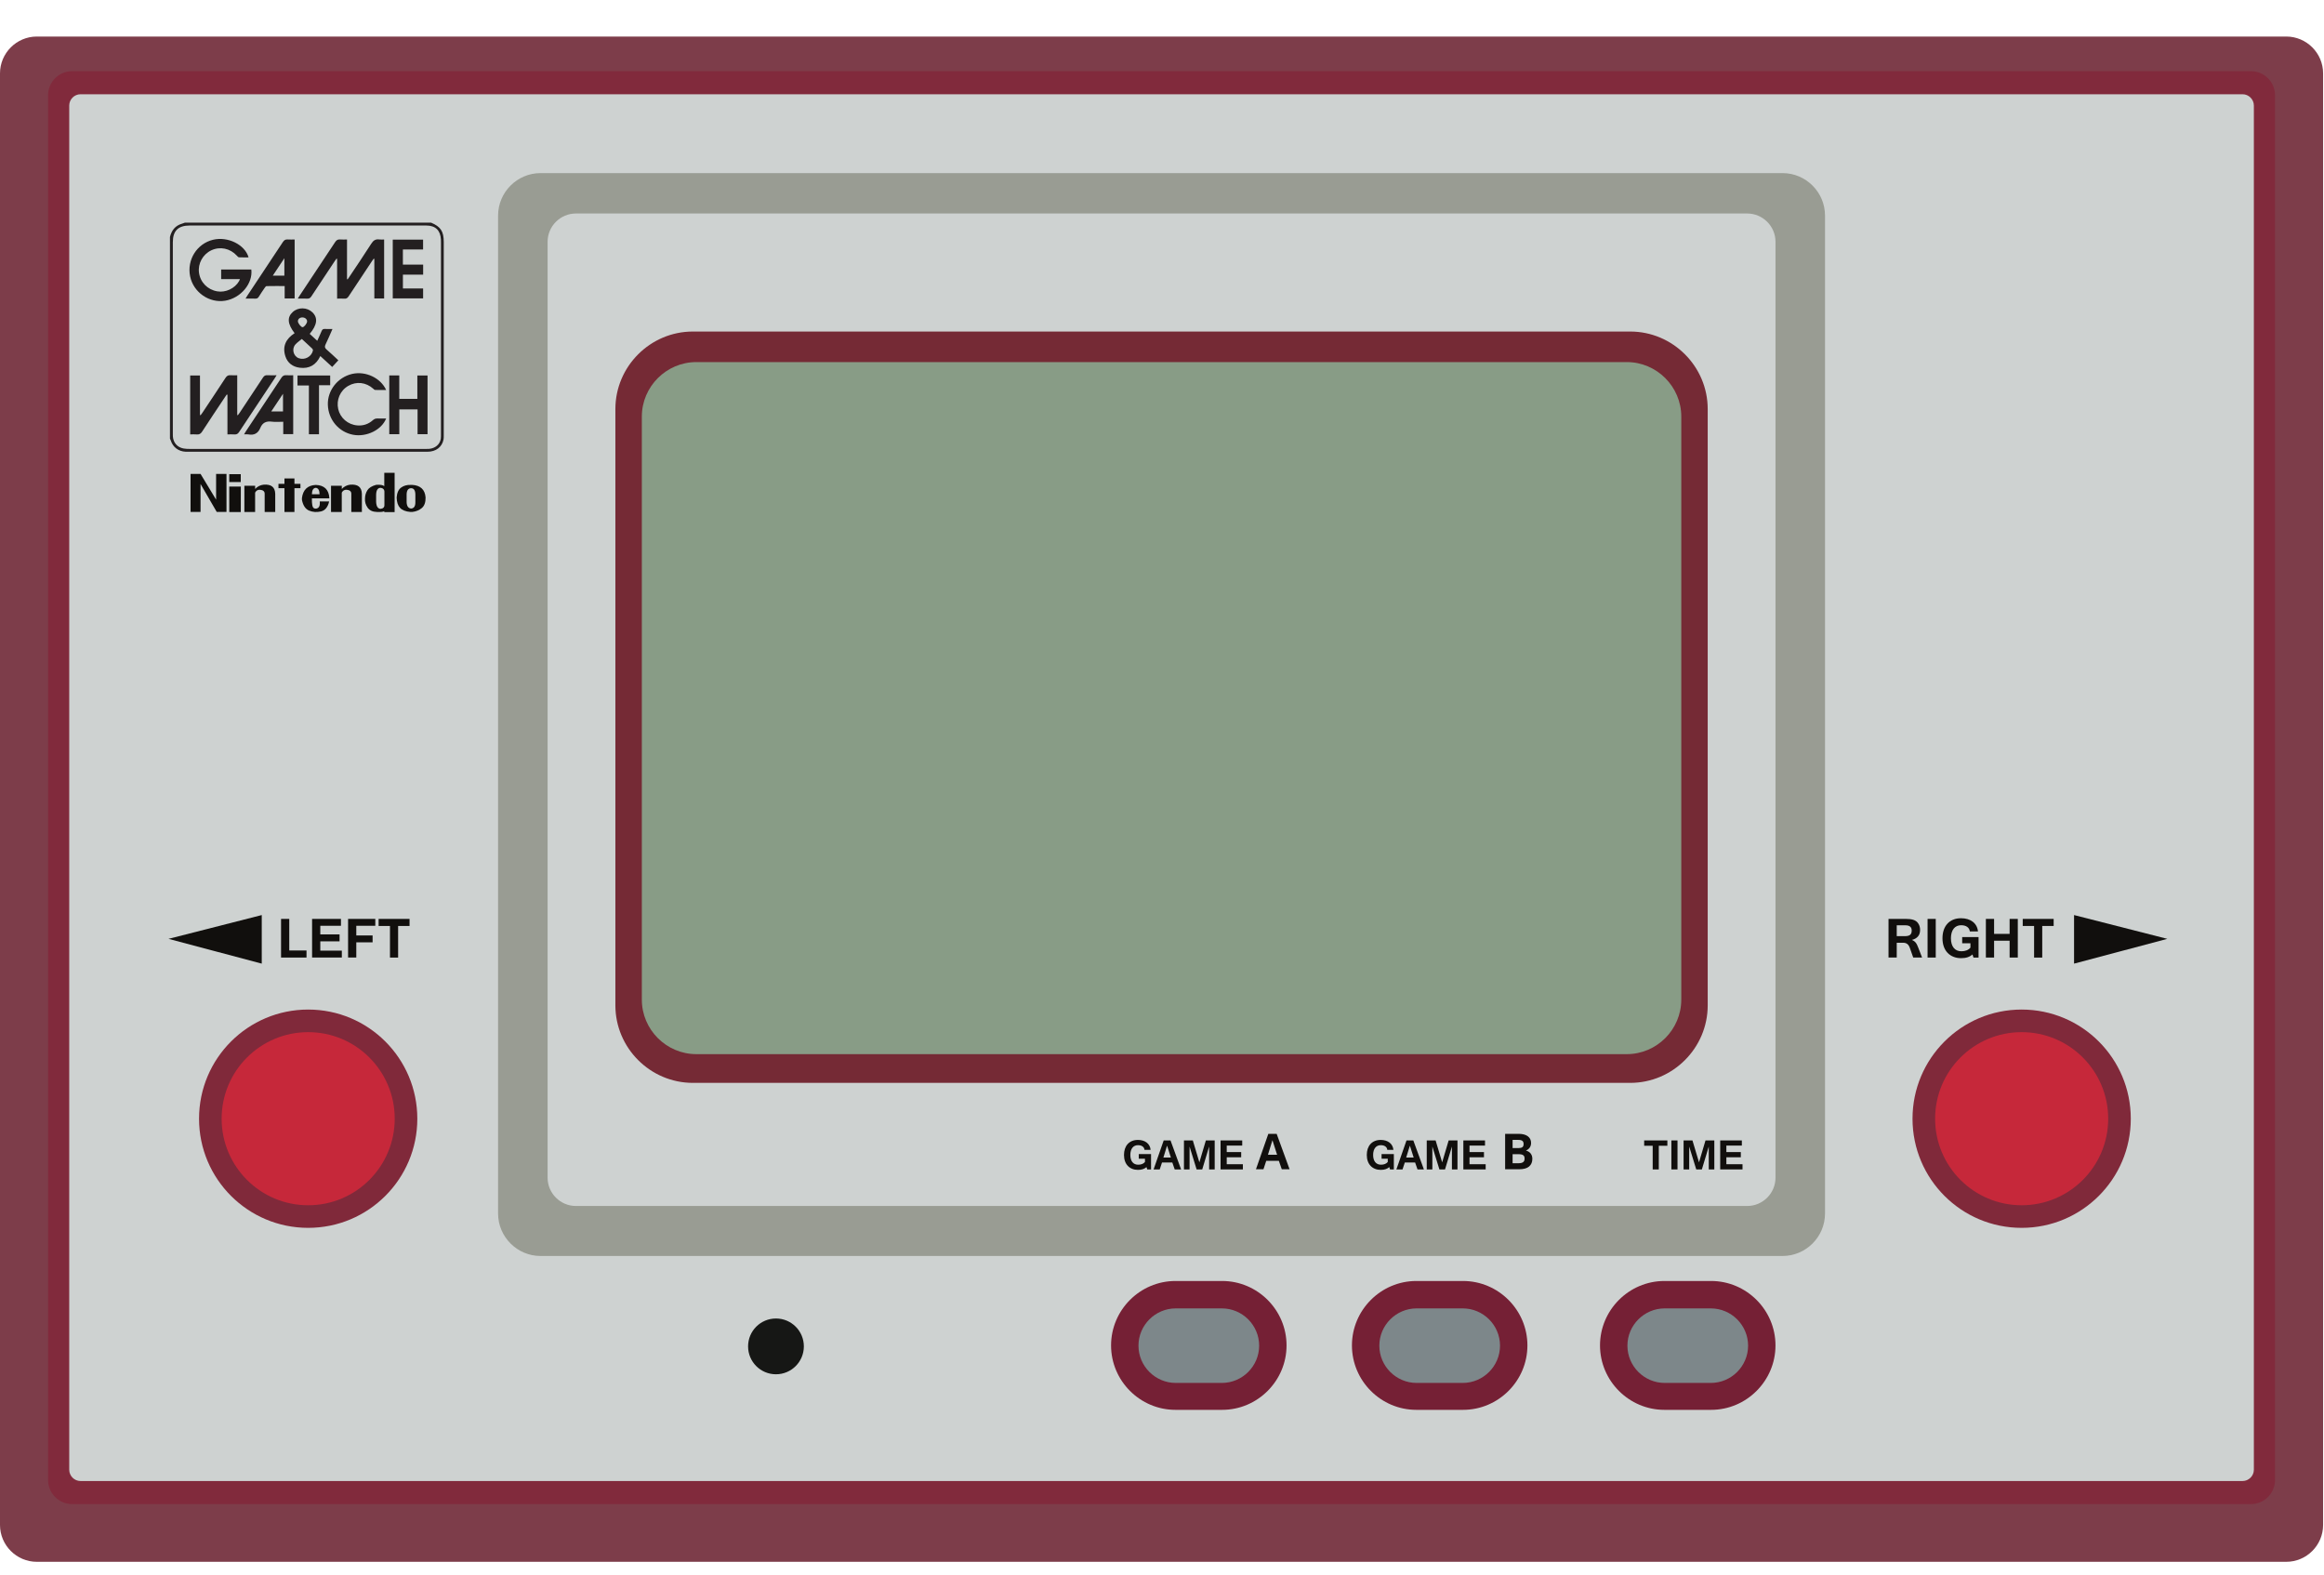 <?xml version="1.0" encoding="UTF-8" standalone="no"?>
<svg
   xmlns:dc="http://purl.org/dc/elements/1.1/"
   xmlns:cc="http://creativecommons.org/ns#"
   xmlns:rdf="http://www.w3.org/1999/02/22-rdf-syntax-ns#"
   xmlns:svg="http://www.w3.org/2000/svg"
   xmlns="http://www.w3.org/2000/svg"
   xmlns:sodipodi="http://sodipodi.sourceforge.net/DTD/sodipodi-0.dtd"
   xmlns:inkscape="http://www.inkscape.org/namespaces/inkscape"
   viewBox="0 0 342 231.779"
   height="231.779"
   width="342"
   xml:space="preserve"
   version="1.1"
   id="svg2"
   inkscape:version="0.91 r13725"
   sodipodi:docname="console.svg"><sodipodi:namedview
     pagecolor="#ffffff"
     bordercolor="#666666"
     borderopacity="1"
     objecttolerance="10"
     gridtolerance="10"
     guidetolerance="10"
     inkscape:pageopacity="0"
     inkscape:pageshadow="2"
     inkscape:window-width="1920"
     inkscape:window-height="1027"
     id="namedview224"
     showgrid="false"
     inkscape:zoom="0.96876186"
     inkscape:cx="95.329961"
     inkscape:cy="127.03013"
     inkscape:window-x="-8"
     inkscape:window-y="-8"
     inkscape:window-maximized="1"
     inkscape:current-layer="svg2" /><defs
     id="defs6"><clipPath
       id="clipPath16"
       clipPathUnits="userSpaceOnUse"><path
         id="path18"
         d="m 0,185.423 587.967,0 L 587.967,0 0,0 0,185.423 Z"
         inkscape:connector-curvature="0" /></clipPath></defs><g
     transform="matrix(1.25,0,0,-1.25,0,231.779)"
     id="g10"><g
       id="g12"><g
         clip-path="url(#clipPath16)"
         id="g14"><g
           transform="translate(269.161,1.585)"
           id="g20"><path
             id="path22"
             style="fill:#7d3d4a;fill-opacity:1;fill-rule:nonzero;stroke:none"
             d="m 0,0 -264.827,0 c -2.384,0 -4.334,1.95 -4.334,4.333 l 0,170.871 c 0,2.383 1.95,4.333 4.334,4.333 l 264.827,0 c 2.383,0 4.333,-1.95 4.333,-4.333 l 0,-170.871 C 4.333,1.95 2.383,0 0,0"
             inkscape:connector-curvature="0" /></g><g
           transform="translate(265.001,8.377)"
           id="g24"><path
             id="path26"
             style="fill:#812a3c;fill-opacity:1;fill-rule:nonzero;stroke:none"
             d="m 0,0 -256.507,0 c -1.559,0 -2.834,1.275 -2.834,2.833 l 0,163.003 c 0,1.559 1.275,2.834 2.834,2.834 L 0,168.67 c 1.558,0 2.833,-1.275 2.833,-2.834 l 0,-163.003 C 2.833,1.275 1.558,0 0,0"
             inkscape:connector-curvature="0" /></g><g
           transform="translate(264.01,11.094)"
           id="g28"><path
             id="path30"
             style="fill:#ced2d1;fill-opacity:1;fill-rule:nonzero;stroke:none"
             d="m 0,0 -254.526,0 c -0.734,0 -1.334,0.6 -1.334,1.333 l 0,160.57 c 0,0.733 0.6,1.333 1.334,1.333 l 254.526,0 c 0.733,0 1.333,-0.6 1.333,-1.333 l 0,-160.57 C 1.333,0.6 0.733,0 0,0"
             inkscape:connector-curvature="0" /></g><g
           transform="translate(209.856,37.583)"
           id="g32"><path
             id="path34"
             style="fill:#999c93;fill-opacity:1;fill-rule:nonzero;stroke:none"
             d="m 0,0 -146.218,0 c -2.75,0 -5,2.25 -5,5 l 0,117.465 c 0,2.75 2.25,5 5,5 l 146.218,0 c 2.75,0 5,-2.25 5,-5 L 5,5 C 5,2.25 2.75,0 0,0"
             inkscape:connector-curvature="0" /></g><g
           transform="translate(205.697,43.469)"
           id="g36"><path
             id="path38"
             style="fill:#ced2d1;fill-opacity:1;fill-rule:nonzero;stroke:none"
             d="m 0,0 -137.9,0 c -1.831,0 -3.329,1.498 -3.329,3.329 l 0,110.166 c 0,1.831 1.498,3.329 3.329,3.329 l 137.9,0 c 1.831,0 3.329,-1.498 3.329,-3.329 l 0,-110.166 C 3.329,1.498 1.831,0 0,0"
             inkscape:connector-curvature="0" /></g><g
           transform="translate(191.92,57.959)"
           id="g40"><path
             id="path42"
             style="fill:#752a35;fill-opacity:1;fill-rule:nonzero;stroke:none"
             d="m 0,0 -110.347,0 c -5.018,0 -9.125,4.106 -9.125,9.125 l 0,70.19 c 0,5.019 4.107,9.125 9.125,9.125 L 0,88.44 c 5.019,0 9.125,-4.106 9.125,-9.125 l 0,-70.19 C 9.125,4.106 5.019,0 0,0"
             inkscape:connector-curvature="0" /></g><g
           transform="translate(191.516,61.341)"
           id="g44"><path
             id="path46"
             style="fill:#889c86;fill-opacity:1;fill-rule:nonzero;stroke:none"
             d="m 0,0 -109.537,0 c -3.529,0 -6.417,2.887 -6.417,6.417 l 0,68.629 c 0,3.529 2.888,6.416 6.417,6.416 L 0,81.462 c 3.529,0 6.417,-2.887 6.417,-6.416 l 0,-68.629 C 6.417,2.887 3.529,0 0,0"
             inkscape:connector-curvature="0" /></g><g
           transform="translate(23.433,53.742)"
           id="g48"><path
             id="path50"
             style="fill:#80293a;fill-opacity:1;fill-rule:nonzero;stroke:none"
             d="m 0,0 c 0,7.096 5.752,12.848 12.848,12.848 7.096,0 12.849,-5.752 12.849,-12.848 0,-7.096 -5.753,-12.848 -12.849,-12.848 C 5.752,-12.848 0,-7.096 0,0"
             inkscape:connector-curvature="0" /></g><g
           transform="translate(26.093,53.742)"
           id="g52"><path
             id="path54"
             style="fill:#c6283a;fill-opacity:1;fill-rule:nonzero;stroke:none"
             d="m 0,0 c 0,5.627 4.561,10.188 10.188,10.188 5.627,0 10.188,-4.561 10.188,-10.188 0,-5.627 -4.561,-10.188 -10.188,-10.188 C 4.561,-10.188 0,-5.627 0,0"
             inkscape:connector-curvature="0" /></g><g
           transform="translate(225.157,53.742)"
           id="g56"><path
             id="path58"
             style="fill:#80293a;fill-opacity:1;fill-rule:nonzero;stroke:none"
             d="m 0,0 c 0,7.096 5.752,12.848 12.848,12.848 7.096,0 12.849,-5.752 12.849,-12.848 0,-7.096 -5.753,-12.848 -12.849,-12.848 C 5.752,-12.848 0,-7.096 0,0"
             inkscape:connector-curvature="0" /></g><g
           transform="translate(227.817,53.742)"
           id="g60"><path
             id="path62"
             style="fill:#c6283a;fill-opacity:1;fill-rule:nonzero;stroke:none"
             d="m 0,0 c 0,5.627 4.561,10.188 10.188,10.188 5.627,0 10.188,-4.561 10.188,-10.188 0,-5.627 -4.561,-10.188 -10.188,-10.188 C 4.561,-10.188 0,-5.627 0,0"
             inkscape:connector-curvature="0" /></g><g
           transform="translate(88.07,26.942)"
           id="g64"><path
             id="path66"
             style="fill:#161715;fill-opacity:1;fill-rule:nonzero;stroke:none"
             d="M 0,0 C 0,1.813 1.47,3.283 3.283,3.283 5.096,3.283 6.566,1.813 6.566,0 6.566,-1.813 5.096,-3.283 3.283,-3.283 1.47,-3.283 0,-1.813 0,0"
             inkscape:connector-curvature="0" /></g><g
           transform="translate(143.879,19.471)"
           id="g68"><path
             id="path70"
             style="fill:#752035;fill-opacity:1;fill-rule:nonzero;stroke:none"
             d="m 0,0 -5.49,0 c -4.172,0 -7.585,3.413 -7.585,7.584 l 0,0 c 0,4.172 3.413,7.585 7.585,7.585 l 5.49,0 c 4.171,0 7.584,-3.413 7.584,-7.585 l 0,0 C 7.584,3.413 4.171,0 0,0"
             inkscape:connector-curvature="0" /></g><g
           transform="translate(143.85,22.64)"
           id="g72"><path
             id="path74"
             style="fill:#7d878a;fill-opacity:1;fill-rule:nonzero;stroke:none"
             d="M 0,0 -5.434,0 C -7.846,0 -9.82,1.974 -9.82,4.387 l 0,0 c 0,2.412 1.974,4.386 4.386,4.386 l 5.434,0 c 2.413,0 4.387,-1.974 4.387,-4.386 l 0,0 C 4.387,1.974 2.413,0 0,0"
             inkscape:connector-curvature="0" /></g><g
           transform="translate(172.236,19.471)"
           id="g76"><path
             id="path78"
             style="fill:#752035;fill-opacity:1;fill-rule:nonzero;stroke:none"
             d="m 0,0 -5.49,0 c -4.172,0 -7.585,3.413 -7.585,7.584 l 0,0 c 0,4.172 3.413,7.585 7.585,7.585 l 5.49,0 c 4.171,0 7.584,-3.413 7.584,-7.585 l 0,0 C 7.584,3.413 4.171,0 0,0"
             inkscape:connector-curvature="0" /></g><g
           transform="translate(172.207,22.64)"
           id="g80"><path
             id="path82"
             style="fill:#7d878a;fill-opacity:1;fill-rule:nonzero;stroke:none"
             d="M 0,0 -5.434,0 C -7.846,0 -9.82,1.974 -9.82,4.387 l 0,0 c 0,2.412 1.974,4.386 4.386,4.386 l 5.434,0 c 2.413,0 4.387,-1.974 4.387,-4.386 l 0,0 C 4.387,1.974 2.413,0 0,0"
             inkscape:connector-curvature="0" /></g><g
           transform="translate(201.441,19.471)"
           id="g84"><path
             id="path86"
             style="fill:#752035;fill-opacity:1;fill-rule:nonzero;stroke:none"
             d="m 0,0 -5.49,0 c -4.172,0 -7.585,3.413 -7.585,7.584 l 0,0 c 0,4.172 3.413,7.585 7.585,7.585 l 5.49,0 c 4.171,0 7.584,-3.413 7.584,-7.585 l 0,0 C 7.584,3.413 4.171,0 0,0"
             inkscape:connector-curvature="0" /></g><g
           transform="translate(201.413,22.64)"
           id="g88"><path
             id="path90"
             style="fill:#7d878a;fill-opacity:1;fill-rule:nonzero;stroke:none"
             d="M 0,0 -5.434,0 C -7.846,0 -9.82,1.974 -9.82,4.387 l 0,0 c 0,2.412 1.974,4.386 4.386,4.386 l 5.434,0 c 2.413,0 4.387,-1.974 4.387,-4.386 l 0,0 C 4.387,1.974 2.413,0 0,0"
             inkscape:connector-curvature="0" /></g><g
           transform="translate(36.138,132.577)"
           id="g92"><path
             id="path94"
             style="fill:#231f20;fill-opacity:1;fill-rule:nonzero;stroke:none"
             d="m 0,0 c 4.637,0 9.273,0 13.91,0 0.158,0 0.317,-0.003 0.474,0.011 0.728,0.064 1.273,0.534 1.37,1.19 0.028,0.188 0.021,0.382 0.021,0.573 10e-4,7.502 10e-4,15.004 10e-4,22.506 0,0.124 0,0.248 -0.006,0.372 -0.052,1.079 -0.648,1.65 -1.723,1.65 -9.284,0 -18.569,0 -27.853,0 -1.348,0 -1.984,-0.627 -1.984,-1.955 0,-7.513 0,-15.026 0,-22.539 0,-0.102 -0.003,-0.203 0.002,-0.305 0.041,-0.746 0.501,-1.298 1.239,-1.446 0.263,-0.052 0.539,-0.055 0.809,-0.055 C -9.16,-0.001 -4.58,0 0,0 m -16.129,1.225 0,23.725 c 0.193,0.778 0.62,1.343 1.424,1.57 0.116,0.033 0.227,0.08 0.34,0.12 l 28.977,0 c 1.13,-0.472 1.493,-1.025 1.493,-2.277 0,-7.604 0,-15.207 -0.001,-22.811 0,-0.146 0.002,-0.295 -0.025,-0.437 -0.174,-0.895 -0.896,-1.444 -1.896,-1.444 -9.431,-0.001 -18.863,-0.001 -28.295,0 -0.056,0 -0.113,-0.002 -0.169,0.001 -0.856,0.04 -1.502,0.534 -1.76,1.344 -0.023,0.072 -0.059,0.139 -0.088,0.209"
             inkscape:connector-curvature="0" /></g><g
           transform="translate(45.828,141.232)"
           id="g96"><path
             id="path98"
             style="fill:#231f20;fill-opacity:1;fill-rule:nonzero;stroke:none"
             d="m 0,0 1.176,0 0,-2.759 2.13,0 0,2.75 1.2,0 0,-6.908 -1.174,0 0,2.919 -2.15,0 0,-2.917 L 0,-6.915 0,0 Z"
             inkscape:connector-curvature="0" /></g><g
           transform="translate(45.459,136.161)"
           id="g100"><path
             id="path102"
             style="fill:#231f20;fill-opacity:1;fill-rule:nonzero;stroke:none"
             d="m 0,0 c -0.534,-1.348 -2.311,-2.208 -3.884,-1.914 -1.691,0.315 -2.927,1.782 -2.978,3.536 -0.05,1.696 1.169,3.24 2.864,3.628 1.576,0.361 3.359,-0.467 3.999,-1.895 -0.447,0 -0.873,-0.007 -1.298,0.007 -0.075,0.002 -0.153,0.086 -0.218,0.144 -0.862,0.765 -1.986,0.892 -2.95,0.332 -0.949,-0.552 -1.42,-1.646 -1.176,-2.731 0.233,-1.038 1.135,-1.824 2.236,-1.919 0.691,-0.061 1.315,0.144 1.833,0.606 0.178,0.159 0.35,0.221 0.58,0.21 C -0.673,-0.011 -0.354,0 0,0"
             inkscape:connector-curvature="0" /></g><g
           transform="translate(37.555,134.306)"
           id="g104"><path
             id="path106"
             style="fill:#231f20;fill-opacity:1;fill-rule:nonzero;stroke:none"
             d="m 0,0 -1.189,0 0,5.745 -1.342,0 0,1.174 3.847,0 0,-1.147 L 0,5.772 0,0 Z"
             inkscape:connector-curvature="0" /></g><g
           transform="translate(33.318,139.071)"
           id="g108"><path
             id="path110"
             style="fill:#231f20;fill-opacity:1;fill-rule:nonzero;stroke:none"
             d="M 0,0 C -0.491,-0.738 -0.924,-1.39 -1.384,-2.08 L 0,-2.08 0,0 Z m 1.2,2.18 0,-6.931 -1.172,0 0,1.46 c -0.47,0 -0.917,-0.047 -1.349,0.011 -0.652,0.087 -1.098,-0.12 -1.348,-0.732 -0.264,-0.645 -0.734,-0.901 -1.423,-0.768 -0.14,0.028 -0.29,0.004 -0.492,0.004 0.081,0.139 0.131,0.235 0.19,0.324 1.402,2.111 2.809,4.217 4.201,6.334 C -0.04,2.116 0.121,2.205 0.388,2.184 0.647,2.164 0.909,2.18 1.2,2.18"
             inkscape:connector-curvature="0" /></g><g
           transform="translate(22.39,134.292)"
           id="g112"><path
             id="path114"
             style="fill:#231f20;fill-opacity:1;fill-rule:nonzero;stroke:none"
             d="m 0,0 0,6.932 1.153,0 0,-4.643 C 1.177,2.278 1.201,2.266 1.226,2.255 1.293,2.347 1.365,2.436 1.428,2.531 2.339,3.9 3.255,5.265 4.152,6.643 4.309,6.885 4.472,6.992 4.758,6.964 5.006,6.939 5.258,6.959 5.539,6.959 l 0,-4.668 C 5.563,2.28 5.587,2.268 5.61,2.256 5.678,2.347 5.749,2.435 5.812,2.529 6.735,3.917 7.66,5.303 8.574,6.697 8.702,6.891 8.837,6.977 9.072,6.964 9.419,6.944 9.768,6.959 10.173,6.959 10.073,6.798 10.012,6.693 9.945,6.591 8.548,4.49 7.148,2.391 5.761,0.283 5.615,0.062 5.464,-0.026 5.207,-0.005 4.948,0.017 4.685,0 4.387,0 l 0,4.66 C 4.36,4.671 4.333,4.682 4.307,4.694 4.241,4.599 4.173,4.505 4.109,4.409 3.205,3.05 2.294,1.695 1.405,0.326 1.24,0.072 1.067,-0.035 0.771,-0.005 0.525,0.02 0.274,0 0,0"
             inkscape:connector-curvature="0" /></g><g
           transform="translate(35.072,147.595)"
           id="g116"><path
             id="path118"
             style="fill:#231f20;fill-opacity:1;fill-rule:nonzero;stroke:none"
             d="M 0,0 C 0.006,-0.223 0.37,-0.681 0.544,-0.684 0.73,-0.688 1.082,-0.243 1.084,-0.002 1.086,0.258 0.829,0.469 0.518,0.465 0.211,0.461 -0.007,0.265 0,0 m 0.462,-2.07 c -0.27,-0.227 -0.54,-0.408 -0.751,-0.641 -0.468,-0.516 -0.251,-1.384 0.383,-1.622 0.703,-0.264 1.525,0.177 1.677,0.908 0.014,0.068 -0.037,0.174 -0.092,0.226 C 1.291,-2.83 0.895,-2.47 0.462,-2.07 m 0.927,0.599 c 0.284,-0.26 0.568,-0.52 0.89,-0.815 0.18,0.401 0.356,0.766 0.509,1.141 0.075,0.184 0.172,0.266 0.379,0.253 C 3.448,-0.911 3.731,-0.897 4.07,-0.897 3.787,-1.535 3.54,-2.132 3.257,-2.712 3.13,-2.972 3.158,-3.128 3.38,-3.317 3.847,-3.715 4.288,-4.145 4.76,-4.581 4.513,-4.849 4.284,-5.097 4.037,-5.365 3.567,-4.933 3.115,-4.519 2.639,-4.082 2.146,-5.135 1.333,-5.598 0.216,-5.456 c -0.826,0.104 -1.436,0.553 -1.694,1.357 -0.377,1.181 0.09,2.066 1.089,2.707 C -1.231,-0.296 -1.29,0.485 -0.599,1.11 0.041,1.689 1.086,1.668 1.71,1.064 2.378,0.417 2.274,-0.423 1.389,-1.471"
             inkscape:connector-curvature="0" /></g><g
           transform="translate(46.238,157.215)"
           id="g120"><path
             id="path122"
             style="fill:#231f20;fill-opacity:1;fill-rule:nonzero;stroke:none"
             d="m 0,0 3.571,0 0,-1.161 -2.378,0 0,-1.775 2.386,0 0,-1.181 -2.383,0 0,-1.627 2.378,0 0,-1.172 L 0,-6.916 0,0 Z"
             inkscape:connector-curvature="0" /></g><g
           transform="translate(40.853,157.232)"
           id="g124"><path
             id="path126"
             style="fill:#231f20;fill-opacity:1;fill-rule:nonzero;stroke:none"
             d="m 0,0 0,-4.66 c 0.024,-0.012 0.047,-0.023 0.071,-0.034 0.065,0.095 0.132,0.19 0.196,0.286 0.866,1.303 1.75,2.594 2.588,3.915 0.246,0.389 0.513,0.563 0.96,0.497 C 3.991,-0.021 4.173,0 4.37,0 l 0,-6.937 -1.153,0 0,4.648 C 3.193,-2.278 3.17,-2.267 3.146,-2.256 3.079,-2.35 3.008,-2.441 2.944,-2.537 2.027,-3.916 1.107,-5.292 0.199,-6.677 0.066,-6.88 -0.067,-6.987 -0.319,-6.964 -0.59,-6.94 -0.864,-6.959 -1.165,-6.959 l 0,4.671 c -0.023,0.012 -0.047,0.024 -0.07,0.035 -0.067,-0.091 -0.138,-0.18 -0.2,-0.275 -0.923,-1.388 -1.849,-2.775 -2.763,-4.169 -0.127,-0.194 -0.263,-0.277 -0.497,-0.264 -0.348,0.02 -0.698,0.006 -1.101,0.006 0.089,0.142 0.145,0.237 0.205,0.328 1.397,2.102 2.798,4.201 4.184,6.31 0.158,0.24 0.319,0.351 0.606,0.322 C -0.554,-0.02 -0.301,0 0,0"
             inkscape:connector-curvature="0" /></g><g
           transform="translate(32.115,152.979)"
           id="g128"><path
             id="path130"
             style="fill:#231f20;fill-opacity:1;fill-rule:nonzero;stroke:none"
             d="m 0,0 1.363,0 0,2.051 C 0.885,1.332 0.454,0.683 0,0 m 2.573,-2.686 -1.175,0 0,1.462 c -0.731,0 -1.434,0.006 -2.136,-0.009 -0.073,-0.002 -0.157,-0.119 -0.212,-0.198 -0.24,-0.349 -0.48,-0.697 -0.699,-1.057 -0.103,-0.17 -0.225,-0.225 -0.416,-0.218 -0.363,0.013 -0.727,0.003 -1.142,0.003 0.079,0.133 0.131,0.229 0.191,0.319 1.402,2.112 2.809,4.22 4.202,6.338 C 1.338,4.186 1.499,4.279 1.768,4.257 2.027,4.236 2.29,4.253 2.573,4.253 l 0,-6.939 z"
             inkscape:connector-curvature="0" /></g><g
           transform="translate(26.036,152.568)"
           id="g132"><path
             id="path134"
             style="fill:#231f20;fill-opacity:1;fill-rule:nonzero;stroke:none"
             d="m 0,0 0,1.132 3.551,0 C 3.753,-0.513 2.315,-2.228 0.485,-2.538 -1.395,-2.856 -3.267,-1.559 -3.653,0.328 -4.05,2.269 -2.86,4.17 -0.958,4.633 0.768,5.054 2.797,4.066 3.228,2.559 2.845,2.559 2.472,2.546 2.102,2.568 2.011,2.573 1.917,2.685 1.844,2.765 1.057,3.623 -0.133,3.874 -1.158,3.392 -2.16,2.92 -2.756,1.836 -2.607,0.752 c 0.154,-1.128 1.002,-1.993 2.147,-2.191 0.984,-0.171 2.074,0.34 2.572,1.207 0.032,0.056 0.052,0.119 0.1,0.232 L 1.087,0 0,0 Z"
             inkscape:connector-curvature="0" /></g><g
           transform="translate(22.434,129.639)"
           id="g136"><path
             id="path138"
             style="fill:#110f0d;fill-opacity:1;fill-rule:nonzero;stroke:none"
             d="M 0,0 0.441,0 0.686,0 0.932,0 1.176,0 0.932,0 1.176,0 3.007,-3.029 3.007,0 3.495,0 3.742,0 3.986,0 4.23,0 3.986,0 4.23,0 l 0,-0.526 0,-0.263 0,-0.658 0,-0.264 0,-0.395 0,-0.266 0,-0.523 0,-0.398 0,-0.526 0,-0.263 0,-0.395 -0.61,0 -0.244,0 -0.244,0 -0.05,0 -1.906,3.29 0,-0.919 0,-0.266 0,-0.657 0,-0.264 0,-0.395 0,-0.394 0,-0.395 -0.61,0 -0.247,0 -0.244,0 L 0,-4.477 0,0 Z"
             inkscape:connector-curvature="0" /></g><g
           transform="translate(26.989,128.15)"
           id="g140"><path
             id="path142"
             style="fill:#110f0d;fill-opacity:1;fill-rule:nonzero;stroke:none"
             d="M 0,0 0.493,0 0.74,0 0.987,0 1.233,0 0.987,0 1.363,0 1.358,-2.999 l -0.616,0 -0.246,0 -0.247,0 -0.247,0 0.247,0 -0.247,0 L 0,0 Z m 0,1.462 0.615,0 0.247,0 0.247,0 0.246,0 -0.246,0 0.246,0 0,-0.664 0,-0.266 0,0.266 0,-0.266 -0.615,0 -0.247,0 -0.246,0 -0.247,0 0.247,0 -0.247,0 0,0.93 0,-0.266 0,0.266 z"
             inkscape:connector-curvature="0" /></g><g
           transform="translate(31.018,128.371)"
           id="g144"><path
             id="path146"
             style="fill:#110f0d;fill-opacity:1;fill-rule:nonzero;stroke:none"
             d="m 0,0 c 0.9,0.078 1.361,-0.278 1.384,-1.07 l 0,-0.134 0,0.067 0,0.067 0,-0.268 0,0.134 0,-0.134 0,-0.67 0,-0.268 0,-0.269 0,-0.269 0,-0.403 -0.496,0 -0.249,0 -0.249,0 -0.25,0 0.25,0 -0.25,0 0,2.147 c 0.002,0.282 -0.18,0.439 -0.545,0.471 -0.258,0.02 -0.451,-0.092 -0.579,-0.336 l 0,-0.538 0,-0.266 0,-0.672 0,-0.269 0,-0.537 -0.621,0 -0.249,0 -0.249,0 -0.146,0 0,3.088 0.395,0 0.249,0 0.25,0 0.246,0 -0.246,0 0.376,0 -0.003,-0.375 C -0.705,-0.213 -0.377,-0.045 0,0"
             inkscape:connector-curvature="0" /></g><g
           transform="translate(33.488,129.102)"
           id="g148"><path
             id="path150"
             style="fill:#110f0d;fill-opacity:1;fill-rule:nonzero;stroke:none"
             d="m 0,0 1.176,0 0,-0.635 0.47,0 0.237,0 -0.237,0 0.237,0 0,-0.51 -0.47,0 -0.237,0 0,-0.507 0,-0.255 0,-0.509 0,-0.255 0,-0.636 0,-0.255 0,-0.381 -0.47,0 -0.236,0 -0.234,0 -0.236,0 0.236,0 -0.236,0 0,2.798 -0.706,0 0,0.51 0.47,0 0.236,0 L 0,0 Z"
             inkscape:connector-curvature="0" /></g><g
           transform="translate(37.184,128.001)"
           id="g152"><path
             id="path154"
             style="fill:#110f0d;fill-opacity:1;fill-rule:nonzero;stroke:none"
             d="m 0,0 c -0.301,-0.017 -0.456,-0.268 -0.465,-0.753 l 0.449,0 0.226,0 0.226,0 C 0.433,-0.29 0.287,-0.039 0,0 M -0.016,0.342 C 1.008,0.308 1.543,-0.22 1.592,-1.241 l -0.366,0 -0.226,0 -0.564,0 -0.226,0 -0.337,0 -0.338,0 c -0.015,-0.677 0.061,-1.061 0.229,-1.15 0.167,-0.088 0.334,-0.077 0.498,0.033 0.168,0.11 0.235,0.362 0.2,0.754 l 0.426,0 0.226,0 0.226,0 0.226,0 -0.226,0 0.226,0 C 1.412,-2.275 1.088,-2.667 0.594,-2.78 c -0.493,-0.114 -0.956,-0.081 -1.389,0.1 -0.431,0.183 -0.711,0.601 -0.841,1.255 l -0.003,0.218 c 0.128,0.986 0.67,1.502 1.623,1.549"
             inkscape:connector-curvature="0" /></g><g
           transform="translate(41.219,128.371)"
           id="g156"><path
             id="path158"
             style="fill:#110f0d;fill-opacity:1;fill-rule:nonzero;stroke:none"
             d="m 0,0 c 0.9,0.078 1.361,-0.278 1.384,-1.07 l 0,-0.134 0,0.067 0,0.067 0,-0.268 0,0.134 0,-0.134 0,-0.67 0,-0.268 0,-0.269 0,-0.269 0,-0.403 -0.496,0 -0.249,0 -0.249,0 -0.25,0 0.25,0 -0.25,0 0,2.147 c 0.002,0.282 -0.18,0.439 -0.545,0.471 -0.258,0.02 -0.451,-0.092 -0.579,-0.336 l 0,-0.538 0,-0.266 0,-0.672 0,-0.269 0,-0.537 -0.621,0 -0.249,0 -0.249,0 -0.146,0 0,3.088 0.395,0 0.249,0 0.25,0 0.246,0 -0.246,0 0.376,0 -0.003,-0.375 C -0.705,-0.213 -0.377,-0.045 0,0"
             inkscape:connector-curvature="0" /></g><g
           transform="translate(44.786,128.001)"
           id="g160"><path
             id="path162"
             style="fill:#110f0d;fill-opacity:1;fill-rule:nonzero;stroke:none"
             d="m 0,0 c -0.325,-0.015 -0.494,-0.287 -0.506,-0.815 l 0,-0.845 c 0.026,-0.52 0.198,-0.791 0.516,-0.815 0.312,0.035 0.465,0.185 0.46,0.45 l 0,1.476 C 0.494,-0.215 0.338,-0.032 0,0 m 0.455,1.767 0.488,0 0.241,0 0.245,0 0.243,0 -0.243,0 0.243,0 0,-0.526 0,-0.261 0,-0.655 0,-0.263 0,-0.392 0,-0.264 0,-0.523 0,-0.395 0,-0.524 0,-0.263 0,-0.555 -1.22,0 -0.003,0.107 c -0.095,-0.08 -0.385,-0.111 -0.869,-0.092 -0.496,0.011 -0.859,0.181 -1.091,0.509 -0.232,0.331 -0.333,0.689 -0.304,1.076 0.005,0.354 0.098,0.676 0.278,0.965 0.18,0.29 0.525,0.504 1.034,0.642 0.482,0.035 0.802,-0.018 0.958,-0.16 l 0,1.574 z"
             inkscape:connector-curvature="0" /></g><g
           transform="translate(48.401,127.957)"
           id="g164"><path
             id="path166"
             style="fill:#110f0d;fill-opacity:1;fill-rule:nonzero;stroke:none"
             d="m 0,0 c -0.344,-0.011 -0.521,-0.254 -0.53,-0.728 l 0,-0.935 c 0.024,-0.463 0.205,-0.707 0.54,-0.731 0.333,0.033 0.495,0.283 0.489,0.748 l 0,0.907 C 0.49,-0.25 0.324,-0.004 0,0 m -1.706,-1.092 c 0.045,0.558 0.222,0.948 0.532,1.17 0.31,0.223 0.682,0.326 1.117,0.311 l 0.192,0 C 0.609,0.363 0.98,0.227 1.246,-0.018 1.513,-0.264 1.664,-0.619 1.701,-1.084 1.713,-1.66 1.564,-2.079 1.254,-2.338 0.946,-2.594 0.57,-2.746 0.127,-2.795 l -0.2,0 c -0.569,0.047 -0.981,0.208 -1.233,0.482 -0.251,0.271 -0.385,0.678 -0.4,1.221"
             inkscape:connector-curvature="0" /></g><g
           transform="translate(36.085,72.711)"
           id="g168"><path
             id="path170"
             style="fill:#110f0d;fill-opacity:1;fill-rule:nonzero;stroke:none"
             d="m 0,0 -2.997,0 0,4.549 0.967,0 0,-3.717 2.03,0 L 0,0 Z"
             inkscape:connector-curvature="0" /></g><g
           transform="translate(40.243,72.711)"
           id="g172"><path
             id="path174"
             style="fill:#110f0d;fill-opacity:1;fill-rule:nonzero;stroke:none"
             d="m 0,0 -3.502,0 0,4.549 3.399,0 0,-0.808 -2.432,0 0,-1.019 2.268,0 0,-0.816 -2.268,0 0,-1.09 L 0,0.816 0,0 Z"
             inkscape:connector-curvature="0" /></g><g
           transform="translate(44.183,76.452)"
           id="g176"><path
             id="path178"
             style="fill:#110f0d;fill-opacity:1;fill-rule:nonzero;stroke:none"
             d="m 0,0 -2.237,0 0,-1.142 1.919,0 0,-0.812 -1.919,0 0,-1.787 -0.967,0 0,4.549 L 0,0.808 0,0 Z"
             inkscape:connector-curvature="0" /></g><g
           transform="translate(48.215,76.428)"
           id="g180"><path
             id="path182"
             style="fill:#110f0d;fill-opacity:1;fill-rule:nonzero;stroke:none"
             d="m 0,0 -1.345,0 0,-3.717 -0.959,0 0,3.717 -1.337,0 0,0.832 L 0,0.832 0,0 Z"
             inkscape:connector-curvature="0" /></g><g
           transform="translate(223.299,75.23)"
           id="g184"><path
             id="path186"
             style="fill:#110f0d;fill-opacity:1;fill-rule:nonzero;stroke:none"
             d="M 0,0 0.955,0 C 1.242,0 1.448,0.052 1.574,0.155 1.7,0.259 1.763,0.427 1.763,0.661 1.763,1.072 1.515,1.277 1.019,1.277 L 0,1.277 0,0 Z m 2.985,-2.519 -1.043,0 -0.39,1.11 c -0.077,0.226 -0.18,0.388 -0.31,0.486 -0.13,0.098 -0.293,0.147 -0.49,0.147 l -0.752,0 0,-1.743 -0.967,0 0,4.549 2.022,0 C 1.222,2.03 1.378,2.022 1.524,2.008 1.67,1.993 1.805,1.967 1.928,1.93 2.052,1.893 2.163,1.841 2.262,1.775 2.362,1.709 2.448,1.622 2.519,1.516 2.593,1.41 2.65,1.293 2.69,1.164 2.73,1.035 2.75,0.891 2.75,0.732 2.75,0.411 2.665,0.154 2.495,-0.04 2.326,-0.233 2.089,-0.367 1.787,-0.442 1.877,-0.482 1.959,-0.527 2.032,-0.577 2.105,-0.627 2.17,-0.688 2.229,-0.76 2.287,-0.832 2.34,-0.916 2.388,-1.013 2.436,-1.11 2.482,-1.218 2.527,-1.337 l 0.458,-1.182 z"
             inkscape:connector-curvature="0" /></g><path
           id="path188"
           style="fill:#110f0d;fill-opacity:1;fill-rule:nonzero;stroke:none"
           d="m 227.892,72.711 -0.963,0 0,4.549 0.963,0 0,-4.549 z"
           inkscape:connector-curvature="0" /><g
           transform="translate(230.877,72.639)"
           id="g190"><path
             id="path192"
             style="fill:#110f0d;fill-opacity:1;fill-rule:nonzero;stroke:none"
             d="m 0,0 c -0.329,0 -0.628,0.054 -0.897,0.161 -0.27,0.108 -0.501,0.262 -0.693,0.462 -0.192,0.2 -0.341,0.446 -0.446,0.736 -0.104,0.291 -0.157,0.619 -0.157,0.985 0,0.35 0.049,0.67 0.145,0.959 0.097,0.289 0.239,0.537 0.426,0.744 0.187,0.207 0.416,0.368 0.687,0.482 C -0.665,4.643 -0.356,4.7 -0.008,4.7 0.273,4.7 0.531,4.664 0.766,4.593 1.001,4.521 1.205,4.418 1.377,4.284 1.549,4.15 1.688,3.987 1.793,3.795 1.898,3.602 1.962,3.385 1.986,3.144 l -0.959,0 C 1,3.375 0.897,3.555 0.716,3.683 0.536,3.812 0.297,3.876 0,3.876 -0.183,3.876 -0.348,3.842 -0.495,3.775 -0.643,3.707 -0.768,3.608 -0.872,3.478 -0.975,3.348 -1.055,3.188 -1.112,2.997 -1.169,2.806 -1.198,2.588 -1.198,2.344 c 0,-0.247 0.029,-0.466 0.086,-0.657 0.057,-0.191 0.139,-0.351 0.246,-0.481 0.108,-0.13 0.237,-0.228 0.388,-0.295 0.152,-0.066 0.321,-0.099 0.51,-0.099 0.469,0 0.825,0.142 1.066,0.426 l 0,0.513 -0.971,0 0,0.732 1.927,0 0,-2.411 -0.597,0 -0.12,0.366 C 1.181,0.294 0.993,0.186 0.774,0.111 0.555,0.037 0.297,0 0,0"
             inkscape:connector-curvature="0" /></g><g
           transform="translate(237.551,72.711)"
           id="g194"><path
             id="path196"
             style="fill:#110f0d;fill-opacity:1;fill-rule:nonzero;stroke:none"
             d="m 0,0 -0.963,0 0,1.982 -1.827,0 0,-1.982 -0.967,0 0,4.549 0.967,0 0,-1.763 1.827,0 0,1.763 L 0,4.549 0,0 Z"
             inkscape:connector-curvature="0" /></g><g
           transform="translate(241.773,76.428)"
           id="g198"><path
             id="path200"
             style="fill:#110f0d;fill-opacity:1;fill-rule:nonzero;stroke:none"
             d="m 0,0 -1.345,0 0,-3.717 -0.959,0 0,3.717 -1.337,0 0,0.832 L 0,0.832 0,0 Z"
             inkscape:connector-curvature="0" /></g><g
           transform="translate(133.97,47.719)"
           id="g202"><path
             id="path204"
             style="fill:#110f0d;fill-opacity:1;fill-rule:nonzero;stroke:none"
             d="m 0,0 c -0.247,0 -0.471,0.04 -0.673,0.121 -0.202,0.081 -0.375,0.196 -0.519,0.346 -0.145,0.15 -0.256,0.334 -0.334,0.552 -0.079,0.218 -0.118,0.464 -0.118,0.739 0,0.263 0.036,0.502 0.108,0.719 0.073,0.217 0.18,0.403 0.32,0.559 0.14,0.155 0.312,0.275 0.515,0.361 0.203,0.085 0.434,0.128 0.696,0.128 0.21,0 0.404,-0.027 0.58,-0.081 C 0.751,3.391 0.903,3.313 1.033,3.213 1.162,3.112 1.266,2.99 1.345,2.846 1.423,2.702 1.472,2.539 1.49,2.358 l -0.719,0 C 0.75,2.531 0.673,2.666 0.537,2.763 0.402,2.859 0.223,2.907 0,2.907 -0.137,2.907 -0.261,2.882 -0.371,2.831 -0.482,2.781 -0.576,2.706 -0.653,2.609 -0.731,2.511 -0.791,2.391 -0.834,2.248 -0.877,2.104 -0.898,1.941 -0.898,1.758 c 0,-0.185 0.021,-0.349 0.064,-0.492 0.043,-0.144 0.104,-0.264 0.185,-0.362 0.081,-0.097 0.178,-0.171 0.291,-0.22 0.114,-0.05 0.241,-0.075 0.382,-0.075 0.353,0 0.619,0.106 0.8,0.319 l 0,0.385 -0.728,0 0,0.55 1.444,0 0,-1.809 -0.447,0 -0.09,0.274 C 0.885,0.221 0.745,0.139 0.581,0.084 0.417,0.028 0.223,0 0,0"
             inkscape:connector-curvature="0" /></g><g
           transform="translate(137.845,49.172)"
           id="g206"><path
             id="path208"
             style="fill:#110f0d;fill-opacity:1;fill-rule:nonzero;stroke:none"
             d="M 0,0 -0.448,1.4 -0.881,0 0,0 Z m 1.203,-1.4 -0.752,0 -0.281,0.812 -1.215,0 -0.268,-0.812 -0.723,0 1.191,3.412 0.803,0 1.245,-3.412 z"
             inkscape:connector-curvature="0" /></g><g
           transform="translate(143.003,47.772)"
           id="g210"><path
             id="path212"
             style="fill:#110f0d;fill-opacity:1;fill-rule:nonzero;stroke:none"
             d="m 0,0 -0.654,0 0,2.695 L -1.466,0 l -0.662,0 -0.83,2.695 0,-2.695 -0.66,0 0,3.412 1.044,0 0.771,-2.579 0.764,2.579 L 0,3.412 0,0 Z"
             inkscape:connector-curvature="0" /></g><g
           transform="translate(146.322,47.772)"
           id="g214"><path
             id="path216"
             style="fill:#110f0d;fill-opacity:1;fill-rule:nonzero;stroke:none"
             d="m 0,0 -2.627,0 0,3.412 2.549,0 0,-0.606 -1.824,0 0,-0.764 1.702,0 0,-0.612 -1.702,0 0,-0.818 L 0,0.612 0,0 Z"
             inkscape:connector-curvature="0" /></g><g
           transform="translate(150.349,49.501)"
           id="g218"><path
             id="path220"
             style="fill:#110f0d;fill-opacity:1;fill-rule:nonzero;stroke:none"
             d="M 0,0 -0.547,1.711 -1.076,0 0,0 Z m 1.47,-1.711 -0.919,0 -0.343,0.992 -1.485,0 -0.328,-0.992 -0.883,0 1.456,4.17 0.981,0 1.521,-4.17 z"
             inkscape:connector-curvature="0" /></g><g
           transform="translate(178.076,48.501)"
           id="g222"><path
             id="path224"
             style="fill:#110f0d;fill-opacity:1;fill-rule:nonzero;stroke:none"
             d="M 0,0 0.704,0 C 0.94,0 1.117,0.042 1.235,0.128 1.353,0.213 1.411,0.349 1.411,0.536 1.411,0.631 1.4,0.712 1.376,0.779 1.351,0.846 1.309,0.9 1.251,0.943 1.193,0.986 1.116,1.016 1.021,1.036 0.927,1.056 0.809,1.065 0.667,1.065 L 0,1.065 0,0 Z m 0,1.784 0.696,0 c 0.207,0 0.359,0.036 0.455,0.107 0.096,0.072 0.144,0.198 0.144,0.378 0,0.161 -0.047,0.28 -0.14,0.359 C 1.061,2.708 0.896,2.747 0.661,2.747 L 0,2.747 0,1.784 Z M 2.324,0.522 C 2.324,0.13 2.195,-0.173 1.939,-0.388 1.682,-0.604 1.29,-0.711 0.763,-0.711 l -1.643,0 0,4.169 1.62,0 C 0.962,3.458 1.161,3.434 1.339,3.385 1.516,3.337 1.667,3.266 1.791,3.174 1.916,3.081 2.01,2.97 2.076,2.838 2.141,2.707 2.174,2.56 2.174,2.397 2.174,1.971 1.973,1.669 1.569,1.492 1.824,1.421 2.014,1.301 2.138,1.131 2.262,0.961 2.324,0.757 2.324,0.522"
             inkscape:connector-curvature="0" /></g><g
           transform="translate(162.554,47.719)"
           id="g226"><path
             id="path228"
             style="fill:#110f0d;fill-opacity:1;fill-rule:nonzero;stroke:none"
             d="m 0,0 c -0.247,0 -0.471,0.04 -0.673,0.121 -0.202,0.081 -0.375,0.196 -0.519,0.346 -0.145,0.15 -0.256,0.334 -0.334,0.552 -0.079,0.218 -0.118,0.464 -0.118,0.739 0,0.263 0.036,0.502 0.108,0.719 0.073,0.217 0.18,0.403 0.32,0.559 0.14,0.155 0.312,0.275 0.515,0.361 0.203,0.085 0.434,0.128 0.696,0.128 0.21,0 0.404,-0.027 0.58,-0.081 C 0.751,3.391 0.903,3.313 1.033,3.213 1.162,3.112 1.266,2.99 1.345,2.846 1.423,2.702 1.472,2.539 1.49,2.358 l -0.719,0 C 0.75,2.531 0.673,2.666 0.537,2.763 0.402,2.859 0.223,2.907 0,2.907 -0.137,2.907 -0.261,2.882 -0.371,2.831 -0.482,2.781 -0.576,2.706 -0.653,2.609 -0.731,2.511 -0.791,2.391 -0.834,2.248 -0.877,2.104 -0.898,1.941 -0.898,1.758 c 0,-0.185 0.021,-0.349 0.064,-0.492 0.043,-0.144 0.104,-0.264 0.185,-0.362 0.081,-0.097 0.178,-0.171 0.291,-0.22 0.114,-0.05 0.241,-0.075 0.382,-0.075 0.353,0 0.619,0.106 0.8,0.319 l 0,0.385 -0.728,0 0,0.55 1.444,0 0,-1.809 -0.447,0 -0.09,0.274 C 0.885,0.221 0.745,0.139 0.581,0.084 0.417,0.028 0.223,0 0,0"
             inkscape:connector-curvature="0" /></g><g
           transform="translate(166.429,49.172)"
           id="g230"><path
             id="path232"
             style="fill:#110f0d;fill-opacity:1;fill-rule:nonzero;stroke:none"
             d="M 0,0 -0.448,1.4 -0.881,0 0,0 Z m 1.203,-1.4 -0.752,0 -0.281,0.812 -1.215,0 -0.268,-0.812 -0.723,0 1.191,3.412 0.803,0 1.245,-3.412 z"
             inkscape:connector-curvature="0" /></g><g
           transform="translate(171.586,47.772)"
           id="g234"><path
             id="path236"
             style="fill:#110f0d;fill-opacity:1;fill-rule:nonzero;stroke:none"
             d="m 0,0 -0.654,0 0,2.695 L -1.466,0 l -0.662,0 -0.83,2.695 0,-2.695 -0.66,0 0,3.412 1.044,0 0.771,-2.579 0.764,2.579 L 0,3.412 0,0 Z"
             inkscape:connector-curvature="0" /></g><g
           transform="translate(174.905,47.772)"
           id="g238"><path
             id="path240"
             style="fill:#110f0d;fill-opacity:1;fill-rule:nonzero;stroke:none"
             d="m 0,0 -2.627,0 0,3.412 2.549,0 0,-0.606 -1.824,0 0,-0.764 1.702,0 0,-0.612 -1.702,0 0,-0.818 L 0,0.612 0,0 Z"
             inkscape:connector-curvature="0" /></g><g
           transform="translate(196.296,50.56)"
           id="g242"><path
             id="path244"
             style="fill:#110f0d;fill-opacity:1;fill-rule:nonzero;stroke:none"
             d="m 0,0 -1.009,0 0,-2.788 -0.719,0 0,2.788 -1.003,0 0,0.624 L 0,0.624 0,0 Z"
             inkscape:connector-curvature="0" /></g><path
           id="path246"
           style="fill:#110f0d;fill-opacity:1;fill-rule:nonzero;stroke:none"
           d="m 197.489,47.772 -0.722,0 0,3.412 0.722,0 0,-3.412 z"
           inkscape:connector-curvature="0" /><g
           transform="translate(201.824,47.772)"
           id="g248"><path
             id="path250"
             style="fill:#110f0d;fill-opacity:1;fill-rule:nonzero;stroke:none"
             d="m 0,0 -0.654,0 0,2.695 L -1.466,0 l -0.662,0 -0.83,2.695 0,-2.695 -0.66,0 0,3.412 1.044,0 0.771,-2.579 0.764,2.579 L 0,3.412 0,0 Z"
             inkscape:connector-curvature="0" /></g><g
           transform="translate(205.143,47.772)"
           id="g252"><path
             id="path254"
             style="fill:#110f0d;fill-opacity:1;fill-rule:nonzero;stroke:none"
             d="m 0,0 -2.627,0 0,3.412 2.549,0 0,-0.606 -1.824,0 0,-0.764 1.702,0 0,-0.612 -1.702,0 0,-0.818 L 0,0.612 0,0 Z"
             inkscape:connector-curvature="0" /></g><g
           transform="translate(19.836,74.911)"
           id="g256"><path
             id="path258"
             style="fill:#110f0d;fill-opacity:1;fill-rule:nonzero;stroke:none"
             d="m 0,0 10.98,2.802 0,-5.717 L 0,0 Z"
             inkscape:connector-curvature="0" /></g><g
           transform="translate(244.175,71.996)"
           id="g260"><path
             id="path262"
             style="fill:#110f0d;fill-opacity:1;fill-rule:nonzero;stroke:none"
             d="M 0,0 10.98,2.915 0,5.717"
             inkscape:connector-curvature="0" /></g><g
           transform="translate(576.817,134.425)"
           id="g280" /><g
           transform="translate(576.817,168.212)"
           id="g284" /><g
           transform="translate(576.817,134.417)"
           id="g288" /><g
           transform="translate(576.817,96.002)"
           id="g292" /><g
           transform="translate(576.817,92.951)"
           id="g296" /><g
           transform="translate(320.817,57.77)"
           id="g300" /><g
           transform="translate(320.817,51.653)"
           id="g304" /><g
           transform="translate(320.817,44.007)"
           id="g308" /><g
           transform="translate(576.817,38.081)"
           id="g312" /><g
           transform="translate(576.817,121.235)"
           id="g316" /><g
           transform="translate(321.038,28.778)"
           id="g322" /><g
           transform="translate(563.801,24.922)"
           id="g326" /><g
           transform="translate(506.818,25.096)"
           id="g330" /><g
           transform="translate(511.556,24.967)"
           id="g334" /><g
           transform="translate(515.161,25.096)"
           id="g338" /><g
           transform="translate(520.812,31.14)"
           id="g342" /><g
           transform="translate(529.623,24.967)"
           id="g348" /><g
           transform="translate(535.91,24.967)"
           id="g352" /><g
           transform="translate(541.689,31.14)"
           id="g356" /><g
           transform="translate(545.211,25.096)"
           id="g360" /><g
           transform="translate(550.004,25.096)"
           id="g364" /><g
           transform="translate(558.909,25.096)"
           id="g368" /><g
           transform="translate(352.12,127.365)"
           id="g372" /><g
           transform="translate(361.876,136.761)"
           id="g376" /><g
           transform="translate(361.505,131.256)"
           id="g380" /><g
           transform="translate(353.547,129.242)"
           id="g384" /><g
           transform="translate(349.281,134.415)"
           id="g388" /><g
           transform="translate(338.28,129.227)"
           id="g392" /><g
           transform="translate(351.047,143.669)"
           id="g396" /><g
           transform="translate(362.289,154.113)"
           id="g400" /><g
           transform="translate(356.868,154.131)"
           id="g404" /><g
           transform="translate(348.07,149.514)"
           id="g408" /><g
           transform="translate(341.95,149.068)"
           id="g412" /><g
           transform="translate(338.352,123.975)"
           id="g416" /><g
           transform="translate(342.908,122.485)"
           id="g420" /><g
           transform="translate(346.937,122.706)"
           id="g424" /><g
           transform="translate(349.407,123.437)"
           id="g428" /><g
           transform="translate(353.102,122.337)"
           id="g432" /><g
           transform="translate(357.138,122.706)"
           id="g436" /><g
           transform="translate(360.705,122.337)"
           id="g440" /><g
           transform="translate(364.32,122.292)"
           id="g444" /></g></g></g></svg>